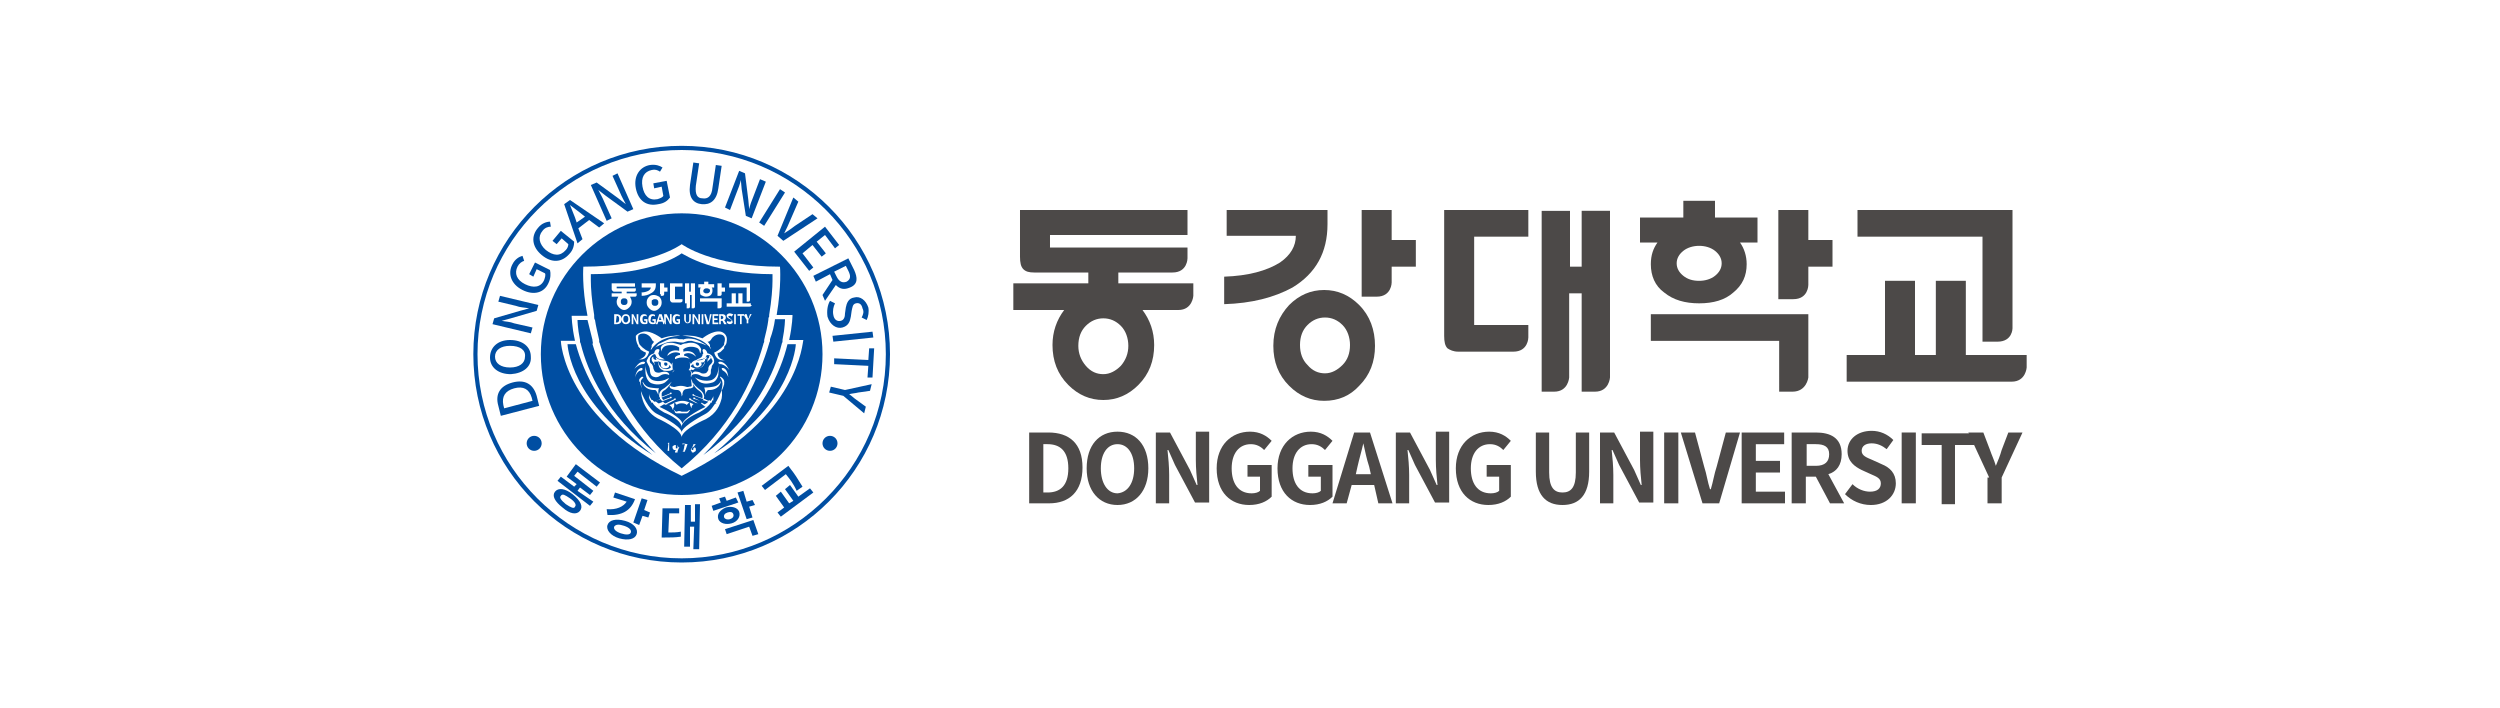 <?xml version="1.0" encoding="utf-8"?>
<!-- Generator: Adobe Illustrator 24.1.2, SVG Export Plug-In . SVG Version: 6.00 Build 0)  -->
<svg version="1.1" id="레이어_1" xmlns="http://www.w3.org/2000/svg" xmlns:xlink="http://www.w3.org/1999/xlink" x="0px"
	 y="0px" width="300px" height="85px" viewBox="0 0 300 85" style="enable-background:new 0 0 300 85;" xml:space="preserve">
<style type="text/css">
	.st0{fill:#4C4948;}
	.st1{fill:#004EA2;}
</style>
<g>
	<g>
		<g>
			<path class="st0" d="M159.3,26.9v-1.7h-12.1v3.1h8.3c0,1.2-0.6,2.3-1.9,3.2c-1.6,1-3.8,1.6-6.7,1.7v3.3c3.3-0.1,6-0.8,8.2-2
				C157.9,32.8,159.3,30.3,159.3,26.9z"/>
			<path class="st0" d="M163.1,46.3c1.3-1.3,1.9-2.9,1.9-4.8c0-1.9-0.6-3.6-1.9-4.9c-1.2-1.2-2.6-1.8-4.2-1.8c-1.6,0-3,0.6-4.2,1.8
				c-1.2,1.3-1.9,2.9-1.9,4.9c0,1.9,0.6,3.5,1.9,4.8c1.2,1.2,2.6,1.8,4.2,1.8C160.6,48.1,162,47.5,163.1,46.3z M156,41.4
				c0-1,0.3-1.8,0.9-2.4c0.6-0.6,1.3-0.9,2.1-0.9c0.8,0,1.5,0.3,2.1,0.9c0.6,0.6,0.9,1.5,0.9,2.4c0,1-0.3,1.8-0.9,2.4
				c-0.6,0.6-1.3,1-2.1,1c-0.8,0-1.5-0.3-2.1-1C156.3,43.2,156,42.4,156,41.4z"/>
			<path class="st0" d="M173.3,40.3c0,0.7,0.1,1.2,0.4,1.5c0.3,0.2,0.7,0.4,1.3,0.4h6.6c1.8,0,1.8-1.7,1.8-1.7V39h-6.5V28.4h6.5
				v-3.2h-10.1V40.3z"/>
			<path class="st0" d="M163.4,35.6h1.8c1.8,0,1.8-1.7,1.8-1.7V32h2.9v-3.2H167v-3.6h-3.6v9.1l0,0c0,0,0,0,0,0V35.6z"/>
			<path class="st0" d="M217,34.2V32h2.9v-3.2H217v-3.6h-3.6v10.7h1.8C217,35.9,217,34.2,217,34.2z"/>
			<path class="st0" d="M127.7,37.2c-0.9,1.2-1.4,2.6-1.4,4.2c0,1.9,0.6,3.5,1.9,4.8c1.2,1.2,2.6,1.8,4.2,1.8s3-0.6,4.2-1.8
				c1.3-1.3,1.9-2.9,1.9-4.8c0-1.6-0.5-3-1.4-4.2h1h3.3c1.7,0,1.8-1.7,1.8-1.7v-1.5h-9v-1.3h6.5c1.8,0,1.8-1.7,1.8-1.7v-1.3h-16.5
				v-1.5h16.5v-3h-20.1v5.6c0,0.7,0.1,1.2,0.4,1.5c0.3,0.3,0.7,0.4,1.3,0.4h6.5v1.3h-9v3.2h5H127.7z M134.5,43.9
				c-0.6,0.6-1.3,1-2.1,1c-0.8,0-1.5-0.3-2.1-1c-0.6-0.7-0.9-1.5-0.9-2.4c0-1,0.3-1.8,0.9-2.4c0.6-0.6,1.3-0.9,2.1-0.9
				c0.8,0,1.5,0.3,2.1,0.9c0.6,0.6,0.9,1.5,0.9,2.4C135.4,42.4,135.1,43.2,134.5,43.9z"/>
			<path class="st0" d="M215.1,47c1.7,0,1.9-1.7,1.9-1.7v-7.6h-18.9v3.2h15.4V47H215.1z"/>
			<path class="st0" d="M237.9,41h1.8c1.8,0,1.8-1.6,1.8-1.6V25.2h-18.6v3.2h15V41z"/>
			<path class="st0" d="M241.5,42.6h-3.6h-2v-8.9h-3.6v8.9h-2.5v-8.9h-3.6v8.9h-4.6v3.2h19.8c1.7,0,1.8-1.7,1.8-1.7v-1.5H241.5z"/>
			<path class="st0" d="M189.9,32h-1.5v-6.7h-3.4V39v3.2V47h1.5c1.7,0,1.8-1.7,1.8-1.7V35.2h1.5V47h1.6c1.7,0,1.8-1.7,1.8-1.7v-20
				h-3.4V32z"/>
			<path class="st0" d="M198.1,31.7c0,1.4,0.5,2.6,1.6,3.4c1.1,0.9,2.5,1.3,4.2,1.3c1.7,0,3.1-0.4,4.1-1.3c1.1-0.9,1.6-2,1.6-3.4
				c0-1-0.3-1.9-0.8-2.6h2.1v-3h-5.1v-2H202v2h-5.2v3h2.1C198.4,29.8,198.1,30.6,198.1,31.7z M205.8,33.1c-0.5,0.4-1.2,0.6-1.9,0.6
				c-0.8,0-1.4-0.2-1.9-0.6c-0.5-0.4-0.8-0.9-0.8-1.5c0-0.6,0.3-1.1,0.8-1.5c0.5-0.4,1.2-0.6,1.9-0.6c0.7,0,1.4,0.2,1.9,0.6
				c0.5,0.4,0.8,0.9,0.8,1.5C206.6,32.2,206.3,32.7,205.8,33.1z"/>
		</g>
		<g>
			<path class="st0" d="M123.5,51.9h2.3c2.5,0,4.1,1.3,4.1,4.2c0,2.9-1.6,4.3-4,4.3h-2.4V51.9z M125.7,59.1c1.5,0,2.5-0.8,2.5-2.9
				c0-2.1-1-2.9-2.5-2.9h-0.5v5.8H125.7z"/>
			<path class="st0" d="M130.4,56.2c0-2.8,1.5-4.4,3.7-4.4c2.2,0,3.7,1.6,3.7,4.4c0,2.7-1.5,4.4-3.7,4.4
				C131.9,60.6,130.4,58.9,130.4,56.2z M136.1,56.2c0-1.8-0.8-2.9-2-2.9c-1.2,0-2,1.1-2,2.9c0,1.8,0.8,3,2,3
				C135.3,59.1,136.1,58,136.1,56.2z"/>
			<path class="st0" d="M138.7,51.9h1.7l2.4,4.5l0.8,1.8h0.1c-0.1-0.9-0.2-2-0.2-3v-3.4h1.6v8.5h-1.7l-2.4-4.5l-0.8-1.8h-0.1
				c0.1,0.9,0.2,2,0.2,3v3.4h-1.6V51.9z"/>
			<path class="st0" d="M146,56.2c0-2.8,1.8-4.4,4-4.4c1.2,0,2,0.5,2.6,1.1l-0.9,1.1c-0.4-0.4-0.9-0.7-1.6-0.7
				c-1.4,0-2.3,1.1-2.3,2.9c0,1.8,0.8,3,2.4,3c0.4,0,0.8-0.1,1-0.3v-1.7h-1.5v-1.4h2.9v3.8c-0.6,0.6-1.5,1-2.7,1
				C147.7,60.6,146,59.1,146,56.2z"/>
			<path class="st0" d="M153.3,56.2c0-2.8,1.8-4.4,4-4.4c1.2,0,2,0.5,2.6,1.1L159,54c-0.4-0.4-0.9-0.7-1.6-0.7
				c-1.4,0-2.3,1.1-2.3,2.9c0,1.8,0.8,3,2.4,3c0.4,0,0.8-0.1,1-0.3v-1.7H157v-1.4h2.9v3.8c-0.6,0.6-1.5,1-2.7,1
				C155,60.6,153.3,59.1,153.3,56.2z"/>
			<path class="st0" d="M164.9,58.2h-2.7l-0.6,2.2h-1.7l2.6-8.5h1.9l2.7,8.5h-1.7L164.9,58.2z M164.5,56.9l-0.2-0.9
				c-0.3-0.9-0.5-1.9-0.7-2.8h0c-0.2,0.9-0.5,1.9-0.7,2.8l-0.2,0.9H164.5z"/>
			<path class="st0" d="M167.5,51.9h1.7l2.4,4.5l0.8,1.8h0.1c-0.1-0.9-0.2-2-0.2-3v-3.4h1.6v8.5h-1.7l-2.4-4.5l-0.8-1.8h-0.1
				c0.1,0.9,0.2,2,0.2,3v3.4h-1.6V51.9z"/>
			<path class="st0" d="M174.7,56.2c0-2.8,1.8-4.4,4-4.4c1.2,0,2,0.5,2.6,1.1l-0.9,1.1c-0.4-0.4-0.9-0.7-1.6-0.7
				c-1.4,0-2.3,1.1-2.3,2.9c0,1.8,0.8,3,2.4,3c0.4,0,0.8-0.1,1-0.3v-1.7h-1.5v-1.4h2.9v3.8c-0.6,0.6-1.5,1-2.7,1
				C176.4,60.6,174.7,59.1,174.7,56.2z"/>
			<path class="st0" d="M184.3,56.6v-4.7h1.6v4.8c0,1.8,0.6,2.4,1.6,2.4c1,0,1.6-0.6,1.6-2.4v-4.8h1.6v4.7c0,2.8-1.2,4-3.2,4
				C185.5,60.6,184.3,59.4,184.3,56.6z"/>
			<path class="st0" d="M192,51.9h1.7l2.4,4.5l0.8,1.8h0.1c-0.1-0.9-0.2-2-0.2-3v-3.4h1.6v8.5h-1.7l-2.4-4.5l-0.8-1.8h-0.1
				c0.1,0.9,0.2,2,0.2,3v3.4H192V51.9z"/>
			<path class="st0" d="M199.7,51.9h1.7v8.5h-1.7V51.9z"/>
			<path class="st0" d="M201.7,51.9h1.7l1.1,4.1c0.3,0.9,0.4,1.8,0.7,2.7h0.1c0.3-1,0.4-1.8,0.7-2.7l1.1-4.1h1.7l-2.5,8.5h-2
				L201.7,51.9z"/>
			<path class="st0" d="M209,51.9h5.1v1.4h-3.4v2h2.9v1.4h-2.9V59h3.5v1.4H209V51.9z"/>
			<path class="st0" d="M219.6,60.4l-1.7-3.2h-1.2v3.2h-1.7v-8.5h2.9c1.7,0,3.1,0.6,3.1,2.6c0,1.3-0.6,2.1-1.6,2.4l1.9,3.5H219.6z
				 M216.8,55.9h1.1c1.1,0,1.6-0.5,1.6-1.4c0-0.9-0.6-1.2-1.6-1.2h-1.1V55.9z"/>
			<path class="st0" d="M221.4,59.3l0.9-1.2c0.6,0.6,1.4,0.9,2.1,0.9c0.9,0,1.3-0.4,1.3-1c0-0.6-0.5-0.8-1.2-1.1l-1.1-0.5
				c-0.8-0.4-1.7-1-1.7-2.3c0-1.4,1.2-2.4,2.9-2.4c1,0,1.9,0.4,2.6,1.1l-0.8,1.1c-0.5-0.4-1.1-0.7-1.8-0.7c-0.7,0-1.2,0.3-1.2,0.9
				c0,0.6,0.6,0.8,1.3,1.1l1.1,0.5c1,0.4,1.7,1.1,1.7,2.3c0,1.4-1.1,2.6-3,2.6C223.3,60.6,222.2,60.1,221.4,59.3z"/>
			<path class="st0" d="M228.2,51.9h1.7v8.5h-1.7V51.9z"/>
			<path class="st0" d="M232.9,53.4h-2.3v-1.4h6.3v1.4h-2.3v7.1h-1.6V53.4z"/>
			<path class="st0" d="M238.7,57.3l-2.5-5.4h1.8l0.8,2.1c0.2,0.6,0.5,1.2,0.7,1.9h0c0.3-0.7,0.5-1.2,0.7-1.9l0.8-2.1h1.7l-2.5,5.4
				v3.1h-1.7V57.3z"/>
		</g>
	</g>
	<g>
		<path class="st1" d="M71.1,40.9C71.1,40.9,71.1,40.8,71.1,40.9c0-0.1,0-0.1,0-0.1c-0.2-0.8-0.4-1.6-0.6-2.4c-0.4,0-0.8,0-1.2,0
			c0,0,0,0.9,0.3,2.4c0,0,0,0,0,0.1c0,0,0,0,0,0.1c0,0.1,0.1,0.2,0.1,0.3c0.8,3.2,3,8.4,9,13.1c-4.2-4.4-6.4-9.1-7.6-13.1
			C71.2,41.1,71.1,41,71.1,40.9z"/>
		<path class="st1" d="M69.1,41.3c-0.3,0-0.7,0-1,0c0,0,0.3,7.2,10.2,13.3C72.3,49.9,70,44.6,69.1,41.3z"/>
		<path class="st1" d="M81.8,25.6c-9.3,0-16.9,7.6-16.9,16.9c0,9.3,7.5,16.9,16.9,16.9s16.9-7.5,16.9-16.9
			C98.7,33.2,91.1,25.6,81.8,25.6z M82,57c-0.1,0-0.1,0.1-0.2,0.1c0,0,0,0,0,0c0,0,0,0,0,0l0,0h0h0c-14.2-6.8-14.5-16.2-14.5-16.2
			c0.6,0,1.2,0,1.7,0c-0.4-1.8-0.4-3-0.4-3c0.6,0,1.3,0,1.9,0C69.8,34.4,70,32,70,32c8.2,0,11.8-2.7,11.8-2.7l0,0
			c0,0,3.6,2.7,11.8,2.7c0,0,0.2,2.3-0.4,5.8c0.6,0,1.2,0,1.9,0c0,0,0,1.2-0.4,3c0.6,0,1.1,0,1.7,0C96.3,40.9,96,50.2,82,57z"/>
		<path class="st1" d="M93.8,41.3c0-0.1,0.1-0.2,0.1-0.3c0,0,0,0,0-0.1c0,0,0,0,0-0.1c0.3-1.5,0.3-2.5,0.3-2.5c-0.4,0-0.8,0-1.2,0
			c-0.1,0.8-0.3,1.6-0.6,2.4c0,0,0,0,0,0.1c0,0,0,0,0,0.1c0,0.1-0.1,0.2-0.1,0.3c-1.2,4.1-3.5,9-7.9,13.4
			C90.8,49.9,93,44.5,93.8,41.3z"/>
		<path class="st1" d="M94.5,41.3c-0.8,3.3-3,8.4-8.8,13.1c9.5-6,9.8-13.1,9.8-13.1C95.2,41.3,94.8,41.3,94.5,41.3z"/>
		<path class="st1" d="M81.8,17.5c-13.8,0-25,11.2-25,25c0,13.8,11.2,25,25,25c13.8,0,25-11.2,25-25C106.8,28.7,95.6,17.5,81.8,17.5
			z M81.8,67c-13.5,0-24.5-11-24.5-24.5C57.3,29,68.3,18,81.8,18c13.5,0,24.5,11,24.5,24.5C106.3,56,95.3,67,81.8,67z"/>
		<path class="st1" d="M64.1,52.3c-0.5,0-0.9,0.4-0.9,0.9c0,0.5,0.4,0.9,0.9,0.9c0.5,0,0.9-0.4,0.9-0.9C65,52.7,64.6,52.3,64.1,52.3
			z"/>
		<path class="st1" d="M99.6,52.3c-0.5,0-0.9,0.4-0.9,0.9c0,0.5,0.4,0.9,0.9,0.9c0.5,0,0.9-0.4,0.9-0.9
			C100.5,52.7,100.1,52.3,99.6,52.3z"/>
		<g>
			<path class="st1" d="M60.1,49.9l-0.3-1.2c-0.4-1.4,0.2-2.4,1.7-2.8c1.5-0.4,2.5,0.2,2.9,1.6l0.3,1.2L60.1,49.9z M63.8,47.7
				c-0.3-1-1-1.4-2.1-1.1c-1.1,0.3-1.5,1-1.3,2l0.1,0.4l3.4-0.9L63.8,47.7z"/>
			<path class="st1" d="M61.3,44.9c-1.5,0-2.5-0.8-2.5-2c0-1.2,0.9-2.1,2.4-2.1c1.5,0,2.5,0.8,2.5,2C63.8,44,62.8,44.8,61.3,44.9z
				 M61.2,41.5c-1.1,0-1.8,0.5-1.8,1.3c0,0.8,0.7,1.3,1.8,1.3c1.1,0,1.8-0.5,1.8-1.3C63.1,42,62.4,41.5,61.2,41.5z"/>
			<path class="st1" d="M59.1,38.9l0.2-0.7l3.1-0.9l1.1-0.3l0,0c-0.5-0.1-1.1-0.1-1.6-0.3l-2.1-0.5l0.2-0.7l4.6,1.1l-0.2,0.7
				l-3.1,0.9l-1.1,0.3l0,0c0.5,0.1,1,0.1,1.5,0.3l2.2,0.5L63.7,40L59.1,38.9z"/>
			<path class="st1" d="M62.7,34.8c-1.4-0.7-1.8-2-1.2-3.1c0.3-0.6,0.8-0.9,1.2-1l0.2,0.6c-0.3,0.1-0.6,0.3-0.8,0.7
				c-0.4,0.8-0.1,1.6,0.9,2.1c1,0.5,1.9,0.4,2.3-0.5c0.1-0.3,0.2-0.6,0.1-0.8l-1-0.5L64,33.2l-0.5-0.3l0.7-1.4l1.8,0.9
				c0.1,0.4,0.1,1-0.2,1.6C65.3,35.1,64.1,35.5,62.7,34.8z"/>
			<path class="st1" d="M65,30.6c-1.2-1-1.3-2.3-0.4-3.3c0.4-0.5,1-0.7,1.4-0.7l0.1,0.6c-0.3,0-0.7,0.1-1,0.5
				c-0.6,0.7-0.4,1.6,0.4,2.3c0.9,0.7,1.7,0.8,2.4,0c0.2-0.2,0.3-0.5,0.3-0.7l-0.8-0.7l-0.6,0.7l-0.5-0.4l1-1.2l1.6,1.3
				c0,0.4-0.1,1-0.6,1.5C67.4,31.5,66.2,31.6,65,30.6z"/>
			<path class="st1" d="M70.7,26.4l-1.3,1l0.5,1.3l-0.6,0.5l-1.6-4.7l0.7-0.5l4.1,2.8l-0.6,0.5L70.7,26.4z M70.2,26l-0.5-0.4
				c-0.4-0.3-0.9-0.7-1.3-1l0,0c0.2,0.5,0.4,1,0.6,1.5l0.2,0.6L70.2,26z"/>
			<path class="st1" d="M70.9,22.2l0.7-0.3l2.6,1.9l0.9,0.7l0,0c-0.2-0.4-0.5-0.9-0.7-1.4l-0.9-2l0.6-0.3l1.9,4.3l-0.7,0.3l-2.6-1.9
				l-0.9-0.7l0,0c0.2,0.4,0.5,0.9,0.7,1.4l0.9,2l-0.6,0.3L70.9,22.2z"/>
			<path class="st1" d="M76.3,22.6C76,21.1,76.8,20,78,19.8c0.7-0.1,1.2,0.1,1.5,0.3l-0.3,0.5c-0.3-0.2-0.6-0.3-1-0.2
				c-0.9,0.2-1.3,0.9-1.1,2c0.2,1.1,0.8,1.7,1.8,1.5c0.3-0.1,0.6-0.2,0.7-0.4l-0.2-1.1l-0.9,0.2l-0.1-0.6l1.6-0.3l0.4,2
				c-0.3,0.4-0.7,0.7-1.4,0.8C77.6,24.8,76.6,24.1,76.3,22.6z"/>
			<path class="st1" d="M82.8,22.2l0.4-2.7l0.7,0.1l-0.4,2.7c-0.1,1.1,0.2,1.5,0.8,1.5c0.6,0.1,1.1-0.2,1.2-1.3l0.4-2.7l0.7,0.1
				l-0.4,2.7c-0.2,1.5-1,2-2,1.9C83.2,24.4,82.6,23.7,82.8,22.2z"/>
			<path class="st1" d="M88.7,20.5l0.7,0.3l0.4,3.2l0.1,1.1l0,0c0.1-0.5,0.3-1,0.5-1.5l0.8-2.1l0.7,0.3l-1.7,4.4l-0.7-0.3L89,22.7
				l-0.1-1.1l0,0c-0.1,0.5-0.3,1-0.5,1.5l-0.8,2.1L87,24.9L88.7,20.5z"/>
			<path class="st1" d="M93.6,22.7l0.6,0.4l-2.5,4l-0.6-0.4L93.6,22.7z"/>
			<path class="st1" d="M95.2,23.7l0.6,0.5l-1,2.3c-0.2,0.5-0.4,0.9-0.7,1.5l0,0c0.5-0.3,0.9-0.6,1.3-0.9l2.1-1.4l0.6,0.5L94,28.9
				l-0.7-0.6L95.2,23.7z"/>
			<path class="st1" d="M99,27.2l1.7,2.2l-0.5,0.4L99,28.2L98,29l1.1,1.4l-0.5,0.4l-1.1-1.4l-1.2,1l1.3,1.7l-0.5,0.4l-1.8-2.3
				L99,27.2z"/>
			<path class="st1" d="M98.7,35.4l1.2-1.8l-0.3-0.7l-1.7,0.9l-0.3-0.7l4.2-2.1l0.7,1.4c0.4,0.9,0.5,1.7-0.5,2.1
				c-0.7,0.3-1.2,0.2-1.7-0.3L99,36.1L98.7,35.4z M100.1,32.6l0.3,0.6c0.3,0.6,0.7,0.8,1.2,0.6c0.5-0.3,0.5-0.7,0.2-1.3l-0.3-0.6
				L100.1,32.6z"/>
			<path class="st1" d="M99.6,36.1l0.6,0.3c-0.2,0.4-0.3,0.9-0.2,1.4c0.1,0.6,0.5,0.8,0.9,0.7c0.4-0.1,0.5-0.5,0.5-0.9l0.1-0.7
				c0.1-0.5,0.3-1.1,1-1.2c0.7-0.2,1.4,0.3,1.7,1.2c0.1,0.5,0,1.1-0.2,1.5l-0.6-0.3c0.2-0.4,0.3-0.7,0.1-1.1
				c-0.1-0.5-0.4-0.7-0.8-0.6c-0.4,0.1-0.4,0.5-0.5,0.9l-0.1,0.7c-0.1,0.6-0.3,1.1-1,1.3c-0.7,0.2-1.5-0.3-1.8-1.3
				C99.2,37.3,99.3,36.6,99.6,36.1z"/>
			<path class="st1" d="M104.7,39.8l0.1,0.7L100,41l-0.1-0.7L104.7,39.8z"/>
			<path class="st1" d="M104.2,43.2l0.1-1.4l0.6,0l-0.2,3.5l-0.6,0l0.1-1.4l-4.1-0.2l0-0.7L104.2,43.2z"/>
			<path class="st1" d="M101.4,46.8l3.2-0.7l-0.2,0.8l-1.4,0.2c-0.4,0.1-0.7,0.1-1.1,0.2l0,0c0.3,0.2,0.6,0.5,0.9,0.7l1.1,0.8
				l-0.2,0.8l-2.5-2.1l-1.7-0.4l0.2-0.7L101.4,46.8z"/>
		</g>
		<g>
			<path class="st1" d="M69.6,61.3c-0.4,0.5-1.2,0.4-2.1-0.4c-0.9-0.7-1.3-1.4-0.9-1.9c0.4-0.5,1.2-0.4,2.1,0.3
				C69.7,60.1,70,60.8,69.6,61.3z M71.2,60.2l-0.4,0.5l-3.9-3l0.4-0.5l1.6,1.2l0.3-0.3l-1.2-0.9l1.1-1.5l2.9,2.2l-0.4,0.5l-2.3-1.8
				l-0.4,0.5l2.3,1.8l-0.4,0.5l-1.2-0.9l-0.3,0.4L71.2,60.2z M69,60.8c0.2-0.2,0-0.6-0.6-1c-0.6-0.4-0.9-0.6-1.1-0.3
				c-0.2,0.2,0,0.5,0.6,1C68.5,60.9,68.9,61.1,69,60.8z"/>
			<path class="st1" d="M76.2,59.9c-0.5,1.4-1.6,2-3.3,1.9l-0.1-0.7c1.2,0.1,2-0.3,2.4-0.9l-1.6-0.5l0.2-0.6L76.2,59.9z M76.4,64.1
				c-0.2,0.6-1,0.8-2.1,0.5c-1-0.3-1.6-1-1.4-1.6c0.2-0.6,1-0.8,2.1-0.5C76.1,62.8,76.6,63.5,76.4,64.1z M75.7,63.9
				c0.1-0.3-0.2-0.6-0.8-0.8c-0.6-0.2-1-0.2-1.2,0.1c-0.1,0.3,0.2,0.6,0.8,0.8C75.1,64.2,75.6,64.2,75.7,63.9z M78,61.5l-0.2,0.6
				l-0.7-0.2L76.7,63L76,62.7l1-2.9l0.7,0.2l-0.4,1.2L78,61.5z"/>
			<path class="st1" d="M80.2,63.9c0.5,0,1,0,1.5-0.1l0,0.6c-0.7,0.1-1.2,0.1-1.9,0.1l-0.4,0l0.1-3.5l2,0l0,0.6l-1.2,0L80.2,63.9z
				 M84,60.5l-0.1,5.4l-0.7,0l0.1-2.7l-0.5,0l0,2.4l-0.7,0l0.1-5l0.7,0l0,2l0.5,0l0-2.1L84,60.5z"/>
			<path class="st1" d="M88.6,60.3l-3,1l-0.2-0.6l1.1-0.4l-0.2-0.5l0.7-0.2l0.2,0.5l1.1-0.4L88.6,60.3z M87.8,62.8
				c-0.7,0.2-1.4,0-1.6-0.5c-0.2-0.6,0.2-1.1,0.9-1.4c0.7-0.2,1.4,0,1.6,0.5C88.9,62,88.5,62.6,87.8,62.8z M87.6,62.3
				c0.3-0.1,0.5-0.3,0.4-0.6c-0.1-0.3-0.4-0.3-0.7-0.2c-0.3,0.1-0.5,0.3-0.4,0.6C87,62.3,87.3,62.4,87.6,62.3z M87,63.5l3.4-1.1
				l0.6,1.7l-0.7,0.2l-0.4-1.1l-2.7,0.9L87,63.5z M90.6,60.6l-0.7,0.2l0.4,1.3l-0.7,0.2l-1.1-3.2l0.7-0.2l0.4,1.3l0.7-0.2L90.6,60.6
				z"/>
			<path class="st1" d="M95.6,58.9c-0.4-0.9-0.9-1.5-1.3-2l-2.5,1.9l-0.4-0.5l3.2-2.4l0.3,0.4c0.4,0.5,0.8,1.1,1.4,2.1L95.6,58.9z
				 M97.2,58.6l0.4,0.5L93.7,62l-0.4-0.5l0.8-0.6l-1-1.4l0.6-0.5l1,1.4l0.5-0.3l-1-1.4l0.6-0.5l1,1.4L97.2,58.6z"/>
		</g>
		<g>
			<path class="st1" d="M84.5,47.6L84.5,47.6C84.5,47.6,84.5,47.6,84.5,47.6c0,0.1,0,0.2-0.1,0.2c0,0,0,0,0,0c0,0,0,0,0,0
				c0,0,0,0,0,0l0.6,0.3l0,0c0.1-0.1,0.2-0.2,0.3-0.3l0,0L84.5,47.6z"/>
			<path class="st1" d="M81.2,53.3c-0.1,0-0.1,0-0.1,0.1c0,0,0,0.1,0,0.2c0,0,0,0.1,0,0.1c0,0,0,0,0,0.1c0,0,0,0,0,0
				c0,0,0.1,0,0.1,0c0.1,0,0.1,0,0.1-0.1v0c0,0,0-0.1,0-0.1c0,0,0,0,0-0.1c0-0.1,0-0.1,0-0.2C81.3,53.3,81.3,53.3,81.2,53.3z"/>
			<path class="st1" d="M84.3,48c0,0.1-0.1,0.2-0.3,0.2c0,0,0,0,0,0c0,0,0,0,0,0l0.5,0.3l0.1,0c0.2-0.1,0.3-0.2,0.4-0.3l0,0L84.3,48
				z"/>
			<path class="st1" d="M84,48.3c-0.2,0.1-0.4,0.1-0.6,0.1c0,0-0.3,0.1-0.4,0.4c0,0,0,0.1,0,0.1c0,0,0,0.1,0,0.1
				c0,0-0.3-0.4-0.2-0.8c0,0-0.3,0.3-0.4,0.4c0,0-0.1-0.2-0.6-0.2h0c-0.5,0-0.6,0.2-0.6,0.2c0-0.1-0.3-0.3-0.3-0.3c0,0,0,0,0,0
				c0,0.2,0,0.3,0,0.5c-0.1,0.2-0.2,0.4-0.2,0.4c0-0.4-0.4-0.6-0.4-0.6c-0.3,0-0.5,0-0.6-0.1l-0.5,0.3l-0.1,0c0.1,0,0.1,0.1,0.2,0.1
				c0,0,2.6,1.2,2.6,2h0c0,0,0-0.1,0-0.1c0,0,0,0,0,0c0.3-0.8,2.6-1.9,2.6-1.9c0.1,0,0.1-0.1,0.2-0.1l-0.1,0L84,48.3z M82.6,49.5
				c0,0-0.1,0.1-0.2,0.1l-0.2,0c-0.1,0-0.3,0-0.4,0h0c-0.2,0-0.3,0-0.4,0l-0.2,0c-0.1,0-0.2-0.1-0.2-0.1c0-0.1-0.1-0.3-0.2-0.4
				c0.1,0,0.1,0.1,0.1,0.1c0,0,0.1,0,0.1,0.1c0.1,0.1,0.2,0.1,0.2,0.1c0.2-0.1,0.4-0.1,0.6,0h0c0.2,0,0.4,0,0.6,0c0,0,0.1,0,0.2-0.1
				c0,0,0.1-0.1,0.1-0.1c0,0,0.1,0,0.1,0C82.8,49.2,82.7,49.4,82.6,49.5z"/>
			<path class="st1" d="M83.3,53.7c0,0-0.1-0.1-0.1-0.1c0,0,0,0,0,0c0,0-0.1,0-0.1,0.1c0,0-0.1,0.1-0.1,0.2c0,0,0,0,0,0
				c0,0.1,0,0.1,0,0.1c0,0,0,0,0,0c0,0,0.1,0,0.1,0c0.1,0,0.1,0,0.1-0.1v0c0,0,0-0.1,0-0.1c0,0,0,0,0-0.1
				C83.3,53.9,83.3,53.8,83.3,53.7C83.3,53.8,83.3,53.7,83.3,53.7z"/>
			<path class="st1" d="M83.7,43.9c0.1,0,0.2-0.1,0.2-0.2v0c0-0.1-0.1-0.2-0.2-0.2c-0.1,0-0.2,0-0.2,0.1c0,0,0,0,0,0.1
				C83.5,43.8,83.6,43.9,83.7,43.9z"/>
			<path class="st1" d="M79.9,43.9c0.1,0,0.2-0.1,0.2-0.2v0c0-0.1-0.1-0.2-0.2-0.2c-0.1,0-0.2,0-0.2,0.1c0,0,0,0,0,0.1
				C79.7,43.8,79.8,43.9,79.9,43.9z"/>
			<path class="st1" d="M84.1,44.1c0.3-0.2,0.4-0.5,0.5-0.7c0-0.1,0-0.1,0-0.1l0,0l-0.1,0.1c-0.1,0.1-0.1,0.1-0.3,0.1c0,0,0,0-0.1,0
				c0,0,0.1,0.1,0.1,0.2v0c0,0.2-0.3,0.4-0.5,0.4c-0.3,0-0.4-0.1-0.5-0.3l0-0.1c-0.1,0-0.1,0.1-0.2,0.1c0,0,0,0.1-0.1,0.1
				c0,0,0,0,0,0.1C83.4,44.3,83.9,44.3,84.1,44.1z"/>
			<path class="st1" d="M79.5,44.2c0.2,0.1,0.7,0.2,1-0.1c0,0,0,0,0,0c0-0.1,0-0.1-0.1-0.2c0,0-0.1-0.1-0.1-0.1c0,0,0,0,0,0l0,0.1
				c0,0,0,0,0,0c0,0.2-0.2,0.3-0.5,0.3c-0.2,0-0.5-0.1-0.5-0.4c0-0.1,0-0.2,0-0.2c0,0,0,0,0-0.1c0,0,0,0,0,0
				c-0.2-0.1-0.2-0.1-0.3-0.2l0,0l0,0l0,0C79,43.4,79,43.9,79.5,44.2z"/>
			<path class="st1" d="M74.9,35.8c-0.1,0-0.2,0-0.3,0.1c-0.1,0.1-0.1,0.2-0.1,0.3c0,0.1,0,0.2,0.1,0.3c0.1,0.1,0.2,0.1,0.3,0.1
				c0.1,0,0.2,0,0.3-0.1c0.1-0.1,0.1-0.2,0.1-0.3c0-0.1,0-0.2-0.1-0.3C75.1,35.8,75,35.8,74.9,35.8z"/>
			<path class="st1" d="M79.2,47.9C79.2,47.9,79.2,47.9,79.2,47.9C79.2,47.9,79.2,47.9,79.2,47.9c0-0.1,0-0.1,0-0.1
				c0-0.1-0.1-0.2-0.1-0.2l-0.8,0.3l-0.1,0c0.1,0.1,0.2,0.2,0.3,0.3l0.1,0L79.2,47.9z"/>
			<path class="st1" d="M84.8,35.2c0.1,0,0.2,0,0.3-0.1c0.1-0.1,0.1-0.1,0.1-0.2c0-0.1,0-0.2-0.1-0.2c-0.1-0.1-0.2-0.1-0.3-0.1
				c-0.1,0-0.2,0-0.3,0.1c-0.1,0.1-0.1,0.1-0.1,0.2c0,0.1,0,0.2,0.1,0.2C84.6,35.2,84.6,35.2,84.8,35.2z"/>
			<path class="st1" d="M78.2,36.3c0,0.1,0,0.2,0.1,0.3c0.1,0.1,0.2,0.1,0.3,0.1s0.2,0,0.3-0.1c0.1-0.1,0.1-0.2,0.1-0.3
				c0-0.1,0-0.2-0.1-0.3c-0.1-0.1-0.2-0.1-0.3-0.1c-0.1,0-0.2,0-0.3,0.1C78.2,36,78.2,36.1,78.2,36.3z"/>
			<path class="st1" d="M92.7,32.9c-7.1,0-10.5-2.3-10.9-2.5c-0.4,0.3-3.7,2.5-10.9,2.5c0,0.1,0,0.4,0,0.8c0,0.8,0.1,2.3,0.4,4.1
				c0,0,0,0.1,0,0.1c0,0,0,0.1,0,0.1c0,0.1,0,0.3,0.1,0.4c0.1,0.7,0.3,1.5,0.5,2.4c0,0,0,0,0,0.1s0,0,0,0.1c0,0.1,0.1,0.2,0.1,0.3
				c1.3,4.5,4,10.2,9.8,14.9c5.8-4.7,8.5-10.3,9.8-14.9c0-0.1,0.1-0.2,0.1-0.3c0,0,0,0,0-0.1c0,0,0,0,0-0.1c0.2-0.8,0.4-1.6,0.5-2.4
				c0-0.1,0-0.3,0.1-0.4c0,0,0,0,0-0.1c0,0,0-0.1,0-0.1c0.3-1.8,0.4-3.3,0.4-4.1C92.7,33.2,92.7,33,92.7,32.9z M87.4,34h2.6V36
				c0,0,0,0.2-0.2,0.2h-0.2v-1.7h-2.1V34z M87.1,38.1c0,0.2-0.1,0.3-0.2,0.3l0.3,0.5h-0.3l-0.2-0.4h-0.2v0.4h-0.2v-1.2h0.4
				C86.9,37.7,87.1,37.8,87.1,38.1z M86.1,38.2v0.2h-0.4v0.3h0.5v0.2h-0.7v-1.2h0.7v0.2h-0.5v0.3H86.1z M86.1,37v-0.8H84v-0.4h2.6v1
				c0,0,0,0.2-0.3,0.2H86.1z M85.4,37.7l-0.3,1.2h-0.3l-0.3-1.2h0.2l0.2,0.6c0,0.1,0.1,0.2,0.1,0.4h0c0-0.1,0.1-0.2,0.1-0.4l0.1-0.6
				H85.4z M84.4,37.7v1.2h-0.2v-1.2H84.4z M86.1,34h0.5v0.5H87V35h-0.4v0.3c0,0,0,0.2-0.2,0.2h-0.3V34z M83.8,34.1h0.7v-0.3H85v0.3
				h0.7v0.4h-0.3c0.1,0.1,0.1,0.2,0.1,0.4c0,0.2-0.1,0.4-0.2,0.5c-0.1,0.1-0.3,0.2-0.6,0.2c-0.2,0-0.4-0.1-0.6-0.2
				C84,35.3,84,35.1,84,34.9c0-0.1,0-0.3,0.1-0.4h-0.3V34.1z M83.7,38.3l0.1,0.3h0c0-0.1,0-0.3,0-0.4v-0.5H84v1.2h-0.2l-0.3-0.6
				L83.3,38h0c0,0.1,0,0.3,0,0.4v0.5h-0.2v-1.2h0.2L83.7,38.3z M82.2,36.4v-0.4V34h0.5V35h0.2V34h0.5v2.8c0,0,0,0.2-0.2,0.2h-0.2
				v-1.6h-0.2v1.4c0,0,0,0.2-0.2,0.2h-0.2V36.4z M82.1,37.7h0.2v0.7c0,0.2,0.1,0.3,0.2,0.3s0.2-0.1,0.2-0.3v-0.7h0.2v0.6
				c0,0.4-0.2,0.5-0.4,0.5s-0.4-0.2-0.4-0.5V37.7z M83,40.3c0.3,0,0.7,0.1,1.3,0.3c0,0,1.2-1,2.2-0.8c0,0,0.9,0.2,0.7,1.2
				c0,0.2-0.1,0.4-0.3,0.6c0,0,0,0,0,0.1c0,0,0,0,0,0.1c0,0,0,0-0.1,0.1c-0.1,0.1-0.2,0.2-0.3,0.3c-0.1,0.1-0.2,0.1-0.4,0.2
				c0,0,0,0,0,0c0,0,0,0.6,0.7,0.8c0.1,0,0.1,0,0.2,0c0,0-1,0.3-1.3-0.9c0,0,0,0,0,0c0.1,0,0.2-0.1,0.4-0.2c0.1-0.1,0.3-0.2,0.4-0.3
				c0,0,0,0,0.1-0.1c0,0,0,0,0.1-0.1c0.1-0.1,0.2-0.2,0.2-0.3c0,0,0-0.1,0-0.1c0.1-0.3,0.2-0.8-0.2-1c0,0-0.6-0.3-1.2,0.3
				c-0.1,0.1-0.2,0.3-0.2,0.3C85.2,40.9,85.1,41,85,41c0,0-0.1,0-0.1,0c0.1,0.1,0.2,0.2,0.3,0.4c0,0,0,0.1,0,0.1c0,0,0,0.1,0,0.1
				c0,0.1,0.1,0.1,0.1,0.2c0,0.1,0.1,0.2,0.1,0.2c0,0,0,0,0,0c0,0,0,0,0,0c-0.1-0.1-0.2-0.3-0.3-0.4c0,0,0-0.1-0.1-0.1
				c0,0-0.1-0.1-0.1-0.1c-1.1-1.1-3-1.1-3-1.1S82.3,40.2,83,40.3z M85.5,48.4l-0.2-0.1c-0.2,0.4-0.7,0.8-1.4,1.2
				c0,0-1.8,0.7-2.1,1.6c0,0,0,0.1,0,0.1c0,0,0,0.1,0,0.1v0h0l0,0c0-1-2.1-1.8-2.1-1.8c-0.7-0.4-1.2-0.8-1.4-1.2L78,48.4l0.2-0.1
				c0,0,0,0,0,0l0,0c-0.1-0.1-0.1-0.2-0.2-0.3l-0.5,0.2l0.5-0.2c0,0,0,0,0,0c0,0,0,0,0,0c-0.2-0.4-0.1-0.7-0.1-0.7s0,0,0,0.1
				c0,0.1,0.1,0.3,0.3,0.6l0.1,0l0.8-0.3c0,0,0,0,0,0c0,0,0,0,0,0c0-0.1,0-0.2,0-0.4c0.1-0.5,0.6-0.7,0.6-0.7
				c0.4-0.3,0.7-0.6,0.8-0.7c0,0,0.1-0.1,0.1-0.1s-0.3,0.6-0.8,1c0,0-0.3,0.1-0.4,0.4c0,0.1,0,0.3,0,0.4l0,0l0.3-0.1l0.7-0.3
				c0,0,0-0.1,0.1-0.1c0,0,0.1,0,0.1,0.1c0,0,0,0,0,0c0,0,0,0.1-0.1,0.1c0,0,0,0-0.1,0l-1,0.4l0,0c0,0.1,0.1,0.1,0.1,0.2
				c0,0,0,0,0.1,0.1l0,0l0.5-0.2l0.3-0.1v0c0,0,0-0.1,0.1-0.1c0,0,0.1,0,0.1,0.1c0,0,0,0,0,0c0,0,0,0.1-0.1,0.1c0,0,0,0-0.1,0
				l-0.8,0.3l-0.1,0c0.1,0.1,0.1,0.2,0.3,0.3l0.1,0l0.6-0.3l0.4-0.2v0c0,0,0-0.1,0.1-0.1c0,0,0.1,0,0.1,0.1c0,0,0,0,0,0
				c0,0,0,0.1-0.1,0.1c0,0,0,0,0,0l-1,0.5l-0.1,0c0.1,0.1,0.3,0.1,0.4,0.1c0,0,0.2,0,0.5-0.2c0,0,0.5-0.3,1.1-0.3l0,0
				c0.5,0,1.1,0.3,1.1,0.3c0.4,0.2,0.5,0.2,0.5,0.2c0.2,0,0.3,0,0.4-0.1l-0.1,0l-1-0.5c0,0,0,0,0,0c0,0-0.1,0-0.1-0.1c0,0,0,0,0-0.1
				c0,0,0,0,0.1,0c0,0,0.1,0,0.1,0.1v0l1,0.6l0.1,0c0.1-0.1,0.2-0.2,0.3-0.3l0,0l-0.9-0.3c0,0,0,0-0.1,0c-0.1,0-0.1,0-0.1-0.1
				c0,0,0,0,0-0.1c0,0,0,0,0.1,0c0,0,0.1,0,0.1,0.1l0,0v0l0.8,0.4l0,0c0-0.1,0.1-0.1,0.1-0.1c0-0.1,0.1-0.1,0.1-0.2l0,0l-1.1-0.4
				c0,0,0,0-0.1,0c0,0-0.1,0-0.1-0.1c0,0,0,0,0-0.1c0,0,0,0,0.1,0c0,0,0.1,0,0.1,0.1l0.2,0.1l0.8,0.3l0,0c0,0,0,0,0-0.1
				c0.1-0.5-0.4-0.8-0.4-0.8c-0.6-0.4-0.8-1-0.8-1s0.1,0.1,0.2,0.2c0.1,0.2,0.4,0.4,0.6,0.6c0,0,0.7,0.4,0.6,1.1l0,0l0.8,0.3l0,0
				c0.2-0.3,0.3-0.5,0.3-0.6c0,0,0,0,0,0s0,0,0,0c0,0,0,0.2,0,0.4c0,0.1,0,0.2-0.1,0.3c0,0,0,0,0,0c0,0,0,0,0,0.1l0.5,0.2L85.5,48
				c0,0.1-0.1,0.2-0.1,0.3c0,0,0,0,0,0c0,0,0,0,0,0.1L85.5,48.4z M79.2,42.8c0.1,0.1,0.4,0.2,0.5,0.3c0.1,0,0.2,0,0.2,0
				c-1,0.2-1.2-0.4-1.2-0.4c0-0.1-0.1-0.2-0.1-0.2l-0.1,0c-0.3,0.1-0.5,0.5-0.5,0.5c0,0,0,0.1,0,0.1c-0.1,0.4,0.1,0.5,0.1,0.5
				c0.3,0.2,0.3,0.6,0.3,0.6c0.1,0.3,0.2,0.4,0.2,0.4c0.3,0.2,0.6,0.1,0.6,0.1c0.3-0.1,0.6-0.1,0.6-0.1c0.3,0,0.5,0.2,0.5,0.3
				c0,0.1,0,0.1,0,0.1c-0.6-0.3-1.1,0.1-1.1,0.1c-0.4,0.3-0.8,0.1-0.8,0.1c-0.4-0.1-0.4-0.7-0.4-0.7c0-0.4-0.2-0.7-0.2-0.7
				c-0.1-0.2-0.2-0.4-0.2-0.4c0-0.1,0-0.2,0.1-0.3c0.2-0.6,0.8-0.7,0.8-0.7c0.1-0.6,0.5-0.5,0.5-0.5c0.1,0,0.2,0.1,0.1,0.2
				c0,0.1-0.1,0.3-0.1,0.3c0,0,0,0,0,0C79.1,42.7,79.2,42.8,79.2,42.8z M84.3,42c0,0,0.1-0.1,0.1-0.1c0,0,0.3-0.1,0.5,0.5
				c0,0,0.8,0.1,0.8,1c0,0,0,0,0,0c0,0.1-0.1,0.3-0.2,0.4c0,0-0.1,0.1-0.1,0.3c0,0.1-0.1,0.2-0.1,0.4c0,0,0,0.1,0,0.2
				c0,0.2-0.1,0.4-0.4,0.5c0,0-0.3,0.1-0.8-0.1c0,0-0.5-0.4-1.1-0.1c0,0,0,0,0-0.1c0.1-0.1,0.2-0.4,0.6-0.3c0,0,0.3,0,0.6,0.2
				c0,0,0.4,0.1,0.6-0.1c0,0,0.1-0.1,0.2-0.3c0,0,0,0,0-0.1c0,0,0-0.1,0-0.1c0-0.1,0.1-0.4,0.3-0.5c0,0,0.1-0.1,0.2-0.3
				c0-0.1,0-0.2-0.1-0.3c0,0-0.1-0.4-0.5-0.5l-0.1,0c0,0,0,0.1-0.1,0.2c0,0,0,0.2-0.3,0.3c-0.1,0-0.1,0.1-0.2,0.1
				c-0.2,0-0.4,0.1-0.7,0c0,0,0.1,0,0.2-0.1c0.2-0.1,0.5-0.2,0.5-0.3c0,0,0.1-0.1,0.1-0.2c0,0,0,0,0-0.1
				C84.5,42.5,84.3,42.2,84.3,42z M81.8,47.6L81.8,47.6C81.8,47.6,81.8,47.6,81.8,47.6c0-0.8-0.5-0.8-0.5-0.8
				c-0.4,0-0.6-0.1-0.6-0.1c-0.3-0.1-0.3-0.2-0.3-0.2c-0.1-0.1,0-0.2,0-0.4c0.1-0.3,0.2-0.5,0.2-0.6c0,0,0,0,0,0s0,0.1-0.1,0.2
				c0,0.2-0.1,0.4-0.1,0.5c0,0,0,0.2,0.3,0.2c0,0,0.2,0.1,0.4,0c0,0,0.3-0.1,0.6-0.1l0,0c0.3,0,0.6,0.1,0.6,0.1c0.2,0.1,0.4,0,0.4,0
				c0.3,0,0.3-0.1,0.3-0.1c0,0,0,0,0-0.1c0-0.2-0.1-0.8-0.1-0.8s0,0.1,0.1,0.2c0.1,0.2,0.2,0.5,0.2,0.7c0,0,0,0.1,0,0.1
				c0,0,0,0.1-0.3,0.2c0,0-0.2,0-0.6,0.1c0,0-0.3,0-0.4,0.5c0,0.1,0,0.1,0,0.2C81.8,47.5,81.8,47.6,81.8,47.6
				C81.8,47.6,81.8,47.6,81.8,47.6z M78.5,43.4C78.5,43.4,78.4,43.4,78.5,43.4L78.5,43.4c0,0.1,0,0.2,0.1,0.3c0,0.1,0,0.1,0,0.1
				c-0.1-0.2-0.3-0.4-0.3-0.4c-0.1-0.1-0.1-0.3-0.1-0.3c0,0,0-0.1,0-0.1c0-0.1,0.2-0.2,0.2-0.2c0,0,0,0,0,0c0,0,0,0.1,0,0.1
				c0,0.1,0,0.1,0,0.1c0.1,0.2,0.4,0.2,0.4,0.2c0.1,0,0.1,0,0,0c0,0,0,0,0,0c-0.1-0.1-0.1-0.2-0.1-0.3c0,0,0,0,0,0
				c0.3,0.3,1,0.4,1.1,0.4c0.6,0,0.8,0.5,0.8,0.5l0,0.1c0,0,0,0,0-0.1c0,0,0,0,0-0.1c0-0.1,0.1-0.2,0.1-0.2c0,0,0,0,0,0c0,0,0,0,0,0
				c0,0.1,0,0.3,0,0.4c0,0.2,0,0.4,0.1,0.5c0,0,0,0,0,0c0,0,0,0.1,0.1,0.1c0,0,0.1,0,0.1,0c-0.2,0-0.2,0.1-0.3,0.2
				c0,0.1,0,0.3,0,0.4c0,0.1,0,0.1,0.1,0.2c-0.1-0.1-0.1-0.2-0.1-0.3c0-0.1,0-0.3,0-0.3c0-0.1,0.1-0.2,0.1-0.2l0.1-0.1l-0.1,0h0
				c0,0-0.1,0-0.1-0.1c0,0.1-0.2,0.2-0.5,0.2c-0.1,0-0.2,0-0.3,0c-0.1,0-0.3,0-0.4-0.1c-0.5-0.2-0.5-0.8-0.5-0.8c0,0,0-0.1,0-0.2
				C78.8,43.4,78.7,43.4,78.5,43.4z M83,44.3c0,0.1-0.1,0.1-0.1,0.1l0,0l-0.1,0l0.1,0.1c0,0,0.2,0.2,0.1,0.5c0,0,0,0,0,0
				c0,0.1,0,0.2-0.1,0.2c0,0,0-0.1,0-0.1c0,0,0-0.1,0-0.1c0.1-0.2,0-0.6-0.3-0.6c0,0,0.1,0,0.1-0.1c0.1-0.1,0.1-0.2,0.1-0.3
				c0-0.1,0-0.1,0-0.2c0-0.1,0-0.4-0.1-0.4c0,0,0.1,0.1,0.1,0.1c0.1,0.1,0.1,0.3,0.1,0.3l0-0.1c0,0,0.2-0.5,0.8-0.5
				c0,0,0.9-0.1,1.1-0.4c0,0,0,0.1,0,0.1c0,0.1,0,0.1-0.1,0.2c0,0,0,0,0,0c0,0.1,0,0.1,0,0c0,0,0.3,0,0.4-0.2c0,0,0,0,0-0.1
				c0,0,0-0.1-0.1-0.2c0,0,0,0,0.1,0c0.1,0.1,0.2,0.2,0.2,0.3c0,0,0,0,0,0c0,0,0,0.1-0.1,0.2c0,0-0.3,0.2-0.3,0.4c0,0,0-0.1,0-0.2
				c0-0.1,0-0.1,0.1-0.2l0,0c0,0,0,0,0,0c-0.1,0-0.3,0-0.4,0c0,0,0,0,0,0c0,0.1,0,0.2,0,0.2s0,0,0,0.1c0,0.2-0.2,0.6-0.5,0.7
				c-0.1,0.1-0.2,0.1-0.4,0.1c-0.1,0-0.2,0-0.3,0C83.2,44.5,83,44.4,83,44.3z M84.1,42.1c0,0.1,0,0.2-0.1,0.3c0,0,0-0.6-0.5-0.7
				c0,0-0.8-0.3-1.5,0.2c0,0,0,0,0,0l0,0.3c0,0,1-0.3,1.4,0.4c0,0,0.1,0.1,0.1,0.2c0,0-0.6-0.7-1.4-0.3c0,0,0,0,0,0c0,0,0,0.2,0,0.2
				c0,0,0.3,0,0.5,0.2c0.1,0.1,0.1,0.1,0.2,0.2c0,0-0.2-0.2-0.9-0.2h0c-0.6,0-0.8,0.2-0.9,0.2C81,43,81,43,81,42.9
				c0.2-0.3,0.6-0.3,0.6-0.3s0,0,0-0.1c0,0,0-0.1,0-0.1c-0.8-0.4-1.5,0.3-1.5,0.3c0,0,0-0.1,0-0.1c0.4-0.8,1.4-0.5,1.4-0.5l0-0.1
				l0-0.3c-0.7-0.5-1.6-0.2-1.6-0.2c-0.3,0.1-0.4,0.3-0.5,0.5c0,0.1,0,0.1,0,0.1c0,0.1,0,0.1,0,0.1c-0.1-0.2-0.1-0.4-0.1-0.5
				c0-0.1,0.1-0.1,0.1-0.2c0.2-0.2,0.5-0.3,0.5-0.3c0.4-0.1,0.8-0.1,1.1,0c0.4,0.1,0.7,0.2,0.7,0.2h0c0,0,0.3-0.2,0.7-0.2
				c0.3-0.1,0.7-0.1,1,0c0,0,0.3,0.1,0.5,0.3C84.1,41.8,84.2,41.9,84.1,42.1z M78.3,45.6c0,0,0.8,0.4,1.9-0.2c0,0,0.1,0,0.1,0
				c0,0-0.4,0.5-0.7,0.6c0,0-0.6,0.3-1.4,0c0,0-1-0.3-0.7-2.3c0,0,0,0,0,0.1C77.4,43.9,77.6,45.3,78.3,45.6z M78,46.5
				c0,0,0.6,0.1,1.1,0.1c0,0,0,0,0,0c0,0-0.1,0.1-0.1,0.3c0,0.1,0,0.2,0,0.3c0,0.1,0,0.1,0,0.2c0,0-0.2-0.6-0.4-0.6c0,0-0.1,0-0.2,0
				c0,0-1.1,0-1.3-1c0,0,0,0,0.1,0.1C77.3,46.1,77.5,46.4,78,46.5z M85.2,46.8c-0.1,0-0.2,0-0.2,0c-0.2,0-0.4,0.6-0.4,0.6
				c0.1-0.5-0.1-0.9-0.1-0.9c0,0,0,0,0.1,0c0.5,0,1-0.1,1-0.1c0.7-0.1,0.9-0.7,0.9-0.7c0,0,0,0.1,0,0.1
				C86.3,46.8,85.2,46.8,85.2,46.8z M86.2,45c-0.2,0.8-0.7,0.9-0.7,0.9c-0.9,0.3-1.4,0-1.4,0c-0.3-0.1-0.7-0.6-0.7-0.6
				c0.1,0,0.1,0.1,0.2,0.1c1,0.5,1.8,0.2,1.8,0.2c0.5-0.2,0.7-0.7,0.8-1.2c0.1-0.4,0.1-0.8,0.1-0.8c0,0,0,0,0,0.1
				C86.3,44.2,86.2,44.7,86.2,45z M82.1,40.7c0.3-0.1,0.7-0.1,1.2,0c0,0,0.5,0.1,1.1,0.5c0.1,0,0.1,0.1,0.2,0.1c0,0,0.1,0.1,0.1,0.1
				c0,0,0,0,0,0c0.1,0.1,0.2,0.2,0.3,0.2c0,0-0.3-0.2-0.6-0.3c-0.1,0-0.2-0.1-0.3-0.1c-0.4-0.1-0.8-0.2-1.1-0.3c0,0-0.1,0-0.1,0
				c0,0-0.1,0-0.2,0c-0.2,0-0.4,0.1-0.7,0.2c0,0-0.1,0-0.1,0h0c0,0-0.1,0-0.1,0C81.4,41.1,81.2,41,81,41c-0.1,0-0.2,0-0.2,0
				c0,0,0,0-0.1,0c-0.4,0-0.8,0.1-1.2,0.3c-0.1,0-0.2,0.1-0.3,0.1c-0.4,0.2-0.6,0.3-0.6,0.3c0.1-0.1,0.2-0.1,0.2-0.2
				c0,0,0.1,0,0.1-0.1c0,0,0.1-0.1,0.1-0.1c0.1,0,0.1-0.1,0.2-0.1c0.6-0.3,1.1-0.5,1.1-0.5c0.5-0.1,0.9-0.1,1.2,0c0.1,0,0.1,0,0.1,0
				c0,0,0.1,0,0.1,0c0,0,0,0,0,0s0,0,0.1,0c0,0,0.1,0,0.1,0C82,40.8,82.1,40.7,82.1,40.7z M81.3,38.7c0.1,0,0.1,0,0.1,0v-0.2h-0.2
				v-0.2h0.4v0.5c-0.1,0.1-0.2,0.1-0.4,0.1c-0.3,0-0.5-0.2-0.5-0.6c0-0.4,0.2-0.6,0.5-0.6c0.2,0,0.3,0.1,0.4,0.1L81.5,38
				c-0.1-0.1-0.1-0.1-0.2-0.1c-0.2,0-0.3,0.1-0.3,0.4C81,38.5,81.1,38.7,81.3,38.7z M80.5,34h1.4v0.4H81v1.5h0.9v0.2
				c0,0,0,0.2-0.3,0.2h-0.9c-0.1,0-0.1,0-0.2-0.1c0,0-0.1-0.1-0.1-0.2V34z M80.4,38.2v-0.5h0.2v1.2h-0.2l-0.3-0.6L79.9,38h0
				c0,0.1,0,0.3,0,0.4v0.5h-0.2v-1.2H80l0.3,0.6l0.1,0.3h0C80.4,38.5,80.4,38.3,80.4,38.2z M79.2,35.3L79.2,35.3L79.2,35.3V34h0.5
				v0.5h0.4V35h-0.4v0.3c0,0,0,0.2-0.2,0.2h-0.2V35.3z M78.4,38.7c0.1,0,0.1,0,0.1,0v-0.2h-0.2v-0.2h0.4v0.5
				c-0.1,0.1-0.2,0.1-0.4,0.1c-0.3,0-0.5-0.2-0.5-0.6c0-0.4,0.2-0.6,0.5-0.6c0.2,0,0.3,0.1,0.3,0.1L78.6,38
				c-0.1-0.1-0.1-0.1-0.2-0.1c-0.2,0-0.3,0.1-0.3,0.4C78,38.5,78.1,38.7,78.4,38.7z M79.1,37.7h0.3l0.4,1.2h-0.2l-0.1-0.3H79
				l-0.1,0.3h-0.2L79.1,37.7z M79.4,36.3c0,0.3-0.1,0.5-0.3,0.7c-0.2,0.2-0.4,0.3-0.6,0.3c-0.2,0-0.4-0.1-0.6-0.3
				c-0.2-0.2-0.3-0.4-0.3-0.7c0-0.3,0.1-0.5,0.3-0.7c0.2-0.2,0.4-0.2,0.6-0.2c0.2,0,0.4,0.1,0.6,0.2C79.3,35.8,79.4,36,79.4,36.3z
				 M76.9,35.1c0.4,0,0.7-0.1,0.9-0.2c0.2-0.1,0.3-0.3,0.3-0.4H77V34h1.7v0.2c0,0.5-0.2,0.8-0.6,1c-0.3,0.2-0.7,0.3-1.1,0.3V35.1z
				 M77.3,37.7c0.2,0,0.3,0.1,0.3,0.1L77.6,38c-0.1-0.1-0.1-0.1-0.2-0.1c-0.2,0-0.3,0.1-0.3,0.4c0,0.3,0.1,0.4,0.3,0.4
				c0.1,0,0.1,0,0.1,0v-0.2h-0.2v-0.2h0.4v0.5c-0.1,0.1-0.2,0.1-0.4,0.1c-0.3,0-0.5-0.2-0.5-0.6C76.8,37.9,77,37.7,77.3,37.7z
				 M77.2,39.8c0.9-0.2,2.2,0.8,2.2,0.8c0.6-0.2,1-0.3,1.4-0.3c0.6-0.1,0.8,0,0.8,0s-1.9,0-3,1.1c0,0-0.1,0.1-0.1,0.1
				c0,0-0.1,0.1-0.1,0.1c-0.1,0.1-0.2,0.3-0.3,0.4c0,0,0,0,0,0c0,0,0,0,0,0c0,0,0,0,0-0.1c0-0.1,0.1-0.2,0.1-0.3c0,0,0,0,0-0.1
				c0,0,0-0.1,0-0.1c0.1-0.1,0.2-0.3,0.3-0.4c0,0,0,0,0,0c-0.1,0-0.2-0.1-0.3-0.3c0,0-0.1-0.2-0.2-0.3c-0.6-0.6-1.2-0.3-1.2-0.3
				c-0.1,0.1-0.2,0.1-0.2,0.2c-0.1,0.4,0.1,0.9,0.1,0.9c0,0.1,0.1,0.2,0.2,0.3c0,0,0,0,0.1,0.1c0,0,0,0,0.1,0.1
				c0.1,0.1,0.3,0.2,0.4,0.3c0.2,0.1,0.4,0.2,0.4,0.2h0c-0.3,1.2-1.3,0.9-1.3,0.9c0.1,0,0.1,0,0.2,0c0.5-0.2,0.7-0.5,0.7-0.7
				c0-0.1,0-0.1,0-0.1c-0.2-0.1-0.3-0.1-0.4-0.2c-0.2-0.1-0.3-0.2-0.3-0.3c0,0,0,0-0.1-0.1c0,0,0,0-0.1-0.1c0,0,0-0.1,0-0.1
				c-0.3-0.5-0.3-0.9-0.3-1.2C76.6,39.9,77.2,39.8,77.2,39.8z M74,38.9h-0.3v-1.2H74c0.3,0,0.6,0.2,0.6,0.6
				C74.6,38.7,74.4,38.9,74,38.9z M75.1,38.9c-0.3,0-0.5-0.2-0.5-0.6c0-0.4,0.2-0.6,0.5-0.6c0.3,0,0.5,0.2,0.5,0.6
				C75.7,38.7,75.4,38.9,75.1,38.9z M75.5,36.9c-0.2,0.2-0.4,0.3-0.6,0.3c-0.2,0-0.4-0.1-0.6-0.3c-0.2-0.2-0.3-0.4-0.3-0.7
				c0-0.2,0.1-0.4,0.2-0.6h-0.1h-0.7v-0.4h1.2v-0.2h-0.9c-0.1,0-0.1,0-0.2-0.1c0,0-0.1-0.1-0.1-0.2V34h2.8v0.4H74v0.2h2.3v0.2
				c0,0,0,0.2-0.2,0.2h-0.9v0.2h1.2v0.2c0,0,0,0.2-0.2,0.2h-0.5h-0.1c0.1,0.2,0.2,0.4,0.2,0.6C75.8,36.5,75.7,36.7,75.5,36.9z
				 M76,38.9h-0.2v-1.2H76l0.3,0.6l0.1,0.3h0c0-0.1,0-0.3,0-0.4v-0.5h0.2v1.2h-0.2l-0.3-0.6L76,38h0c0,0.1,0,0.3,0,0.4V38.9z
				 M76.1,44.3c0.2-0.3,0.6-0.9,1.1-0.9c0,0,0.2,0,0.2,0.1c0,0,0,0,0,0c0,0,0,0.2-0.3,0.2c0,0-0.5,0-1.1,0.7
				C76,44.4,76,44.4,76.1,44.3z M76.2,45.4c0,0,0,0.1,0,0.1c0,0,0,0.1,0,0.1c0,0,0-0.4,0.1-0.7c0.1-0.3,0.2-0.5,0.5-0.7
				c0,0,0.2-0.1,0.3,0c0,0,0,0,0,0.1c0,0.1,0,0.1-0.2,0.2C76.8,44.4,76.3,44.7,76.2,45.4z M76.7,45.6c0-0.1,0.1-0.2,0.2-0.3
				c0,0,0.1-0.1,0.2-0.1c0,0,0,0,0.1,0.1c0,0,0,0.1-0.1,0.1c0,0-0.1,0.1-0.2,0.3c0,0.1,0,0.2,0,0.2c0,0,0,0.3,0.1,0.6
				c0,0.1,0.1,0.2,0.1,0.3c0,0-0.3-0.7-0.3-1C76.7,45.9,76.7,45.7,76.7,45.6z M80.1,54.2C80.1,54.2,80.2,54.2,80.1,54.2l0.1-0.9
				c0,0,0-0.1-0.1-0.1l0.2-0.1v0.9c0,0,0,0,0,0.1c0,0,0,0,0,0H80.1z M81.5,53.7C81.5,53.7,81.5,53.7,81.5,53.7l-0.1,0.2l-0.1,0.3
				l0,0c0,0,0,0,0,0.1c0,0,0,0,0,0c0,0,0,0,0,0H81c0,0,0,0,0,0c0,0,0,0,0,0c0,0,0,0,0,0l0-0.1l0.1-0.2c0,0,0,0-0.1,0
				c0,0-0.1,0-0.1,0c0,0-0.1,0-0.1-0.1c0,0,0,0,0,0c-0.1-0.1-0.1-0.1-0.1-0.2c0-0.1,0-0.2,0.1-0.2c0.1-0.1,0.2-0.1,0.3-0.1
				c0.1,0,0.2,0,0.2,0.1c0.1,0.1,0.1,0.1,0.1,0.2C81.6,53.6,81.5,53.6,81.5,53.7z M82.5,53.3l-0.1,0.3l-0.1,0.3l-0.1,0.2
				c0,0,0,0,0,0v0c0,0,0,0,0,0.1h-0.3c0,0,0,0,0,0c0,0,0,0,0.1-0.1l0.1-0.4l0-0.1l0.1-0.3H82c0,0-0.1,0-0.1,0.1v-0.2L82.5,53.3
				L82.5,53.3z M83.5,54.1C83.4,54.1,83.4,54.1,83.5,54.1c-0.1,0.1-0.1,0.1-0.1,0.1c-0.1,0-0.1,0.1-0.2,0.1c0,0-0.1,0-0.1,0
				c0,0-0.1,0-0.1-0.1c0,0,0,0,0,0c0-0.1-0.1-0.1-0.1-0.2c0-0.1,0-0.1,0.1-0.2l0.2-0.4c0,0,0,0,0-0.1c0,0,0,0,0,0h0.3c0,0,0,0,0,0
				c0,0,0,0-0.1,0.1l-0.2,0.3c0,0,0,0,0,0c0,0,0,0,0,0c0,0,0,0,0,0c0,0,0,0,0,0c0.1,0,0.1,0,0.1,0c0,0,0,0,0.1,0
				c0.1,0.1,0.1,0.1,0.1,0.2C83.5,54,83.5,54,83.5,54.1z M86.6,47.8c-0.2,0.8-0.6,1.8-1.9,2.5c0,0-2.6,1.1-2.9,2.1c0,0,0,0,0,0
				c0,0,0,0.1,0,0.1l0,0c0-1-2.9-2.3-2.9-2.3c-2-1.1-2-3.4-2-3.4s0,0,0,0.1c0.1,0.3,0.9,2.3,2,2.8c0,0,2.9,1.4,2.9,2.2
				c0,0,0-0.1,0-0.1c0,0,0,0,0,0c0.3-0.8,2.8-2.1,2.8-2.1c1.2-0.6,2-2.9,2-2.9S86.7,47.3,86.6,47.8z M86.9,45.9c0,0.1,0,0.1,0,0.2
				c-0.1,0.4-0.3,0.8-0.3,0.8c0,0,0-0.1,0-0.1c0,0,0-0.1,0-0.1c0.1-0.3,0.1-0.7,0.1-0.7c0-0.3-0.2-0.6-0.2-0.6
				c-0.1-0.1-0.1-0.1-0.1-0.2c0,0,0,0,0,0c0.1,0,0.2,0.1,0.2,0.1C87,45.6,86.9,45.9,86.9,45.9z M87.5,45.6c-0.2-0.9-0.7-1.1-0.7-1.1
				c-0.2-0.1-0.2-0.3-0.2-0.3l0,0c0.1-0.1,0.3,0,0.3,0c0.4,0.2,0.5,0.9,0.5,1.2C87.5,45.5,87.5,45.6,87.5,45.6z M86.5,43.7
				c-0.3,0-0.3-0.2-0.3-0.2c0,0,0,0,0,0c0-0.1,0.2-0.1,0.2-0.1c0.4,0,0.8,0.4,1,0.8c0.1,0.2,0.2,0.3,0.2,0.3
				C87,43.7,86.5,43.7,86.5,43.7z M87.6,38.9c-0.2,0-0.3-0.1-0.4-0.2l0.1-0.2c0.1,0.1,0.2,0.1,0.3,0.1c0.1,0,0.2-0.1,0.2-0.1
				c0-0.1-0.1-0.1-0.2-0.2l-0.2-0.1c-0.1-0.1-0.2-0.1-0.2-0.3c0-0.2,0.2-0.3,0.4-0.3c0.1,0,0.3,0.1,0.4,0.1L87.8,38
				c-0.1-0.1-0.1-0.1-0.2-0.1c-0.1,0-0.2,0-0.2,0.1c0,0.1,0.1,0.1,0.2,0.2l0.1,0.1c0.1,0.1,0.2,0.1,0.2,0.3
				C88,38.7,87.8,38.9,87.6,38.9z M88.3,38.9h-0.2v-1.2h0.2V38.9z M89.8,38.4v0.4h-0.2v-0.4l-0.3-0.5v0H89v1h-0.2v-1h-0.3v-0.2h0.8
				l0.1,0.2v-0.2h0.2l0.1,0.3c0,0.1,0.1,0.2,0.1,0.3h0c0-0.1,0.1-0.2,0.1-0.3l0.1-0.3h0.2L89.8,38.4z M90.2,36.6c0,0,0,0.2-0.3,0.2
				h-2.7v-0.4h0.6v-1.2h0.5v1.2h0.3v-1.2h0.5v1.2h0.3h0.5h0.2V36.6z"/>
			<path class="st1" d="M86.5,37.9v0.4h0.1c0.1,0,0.2-0.1,0.2-0.2c0-0.1-0.1-0.2-0.2-0.2H86.5z"/>
			<path class="st1" d="M75.1,37.9c-0.2,0-0.3,0.1-0.3,0.4c0,0.2,0.1,0.4,0.3,0.4c0.2,0,0.3-0.2,0.3-0.4
				C75.4,38,75.3,37.9,75.1,37.9z"/>
			<path class="st1" d="M79.6,48.2C79.6,48.2,79.6,48.2,79.6,48.2C79.5,48.2,79.5,48.2,79.6,48.2c-0.2-0.1-0.3-0.2-0.3-0.3l-0.6,0.2
				l-0.1,0c0.1,0.1,0.3,0.2,0.4,0.3l0.1,0L79.6,48.2z"/>
			<path class="st1" d="M79.3,38.3c0-0.1-0.1-0.3-0.1-0.4h0c0,0.1-0.1,0.3-0.1,0.4l0,0.1h0.3L79.3,38.3z"/>
			<path class="st1" d="M74,37.9L74,37.9l-0.1,0.8H74c0.2,0,0.3-0.1,0.3-0.4C74.3,38,74.2,37.9,74,37.9z"/>
		</g>
	</g>
</g>
</svg>
